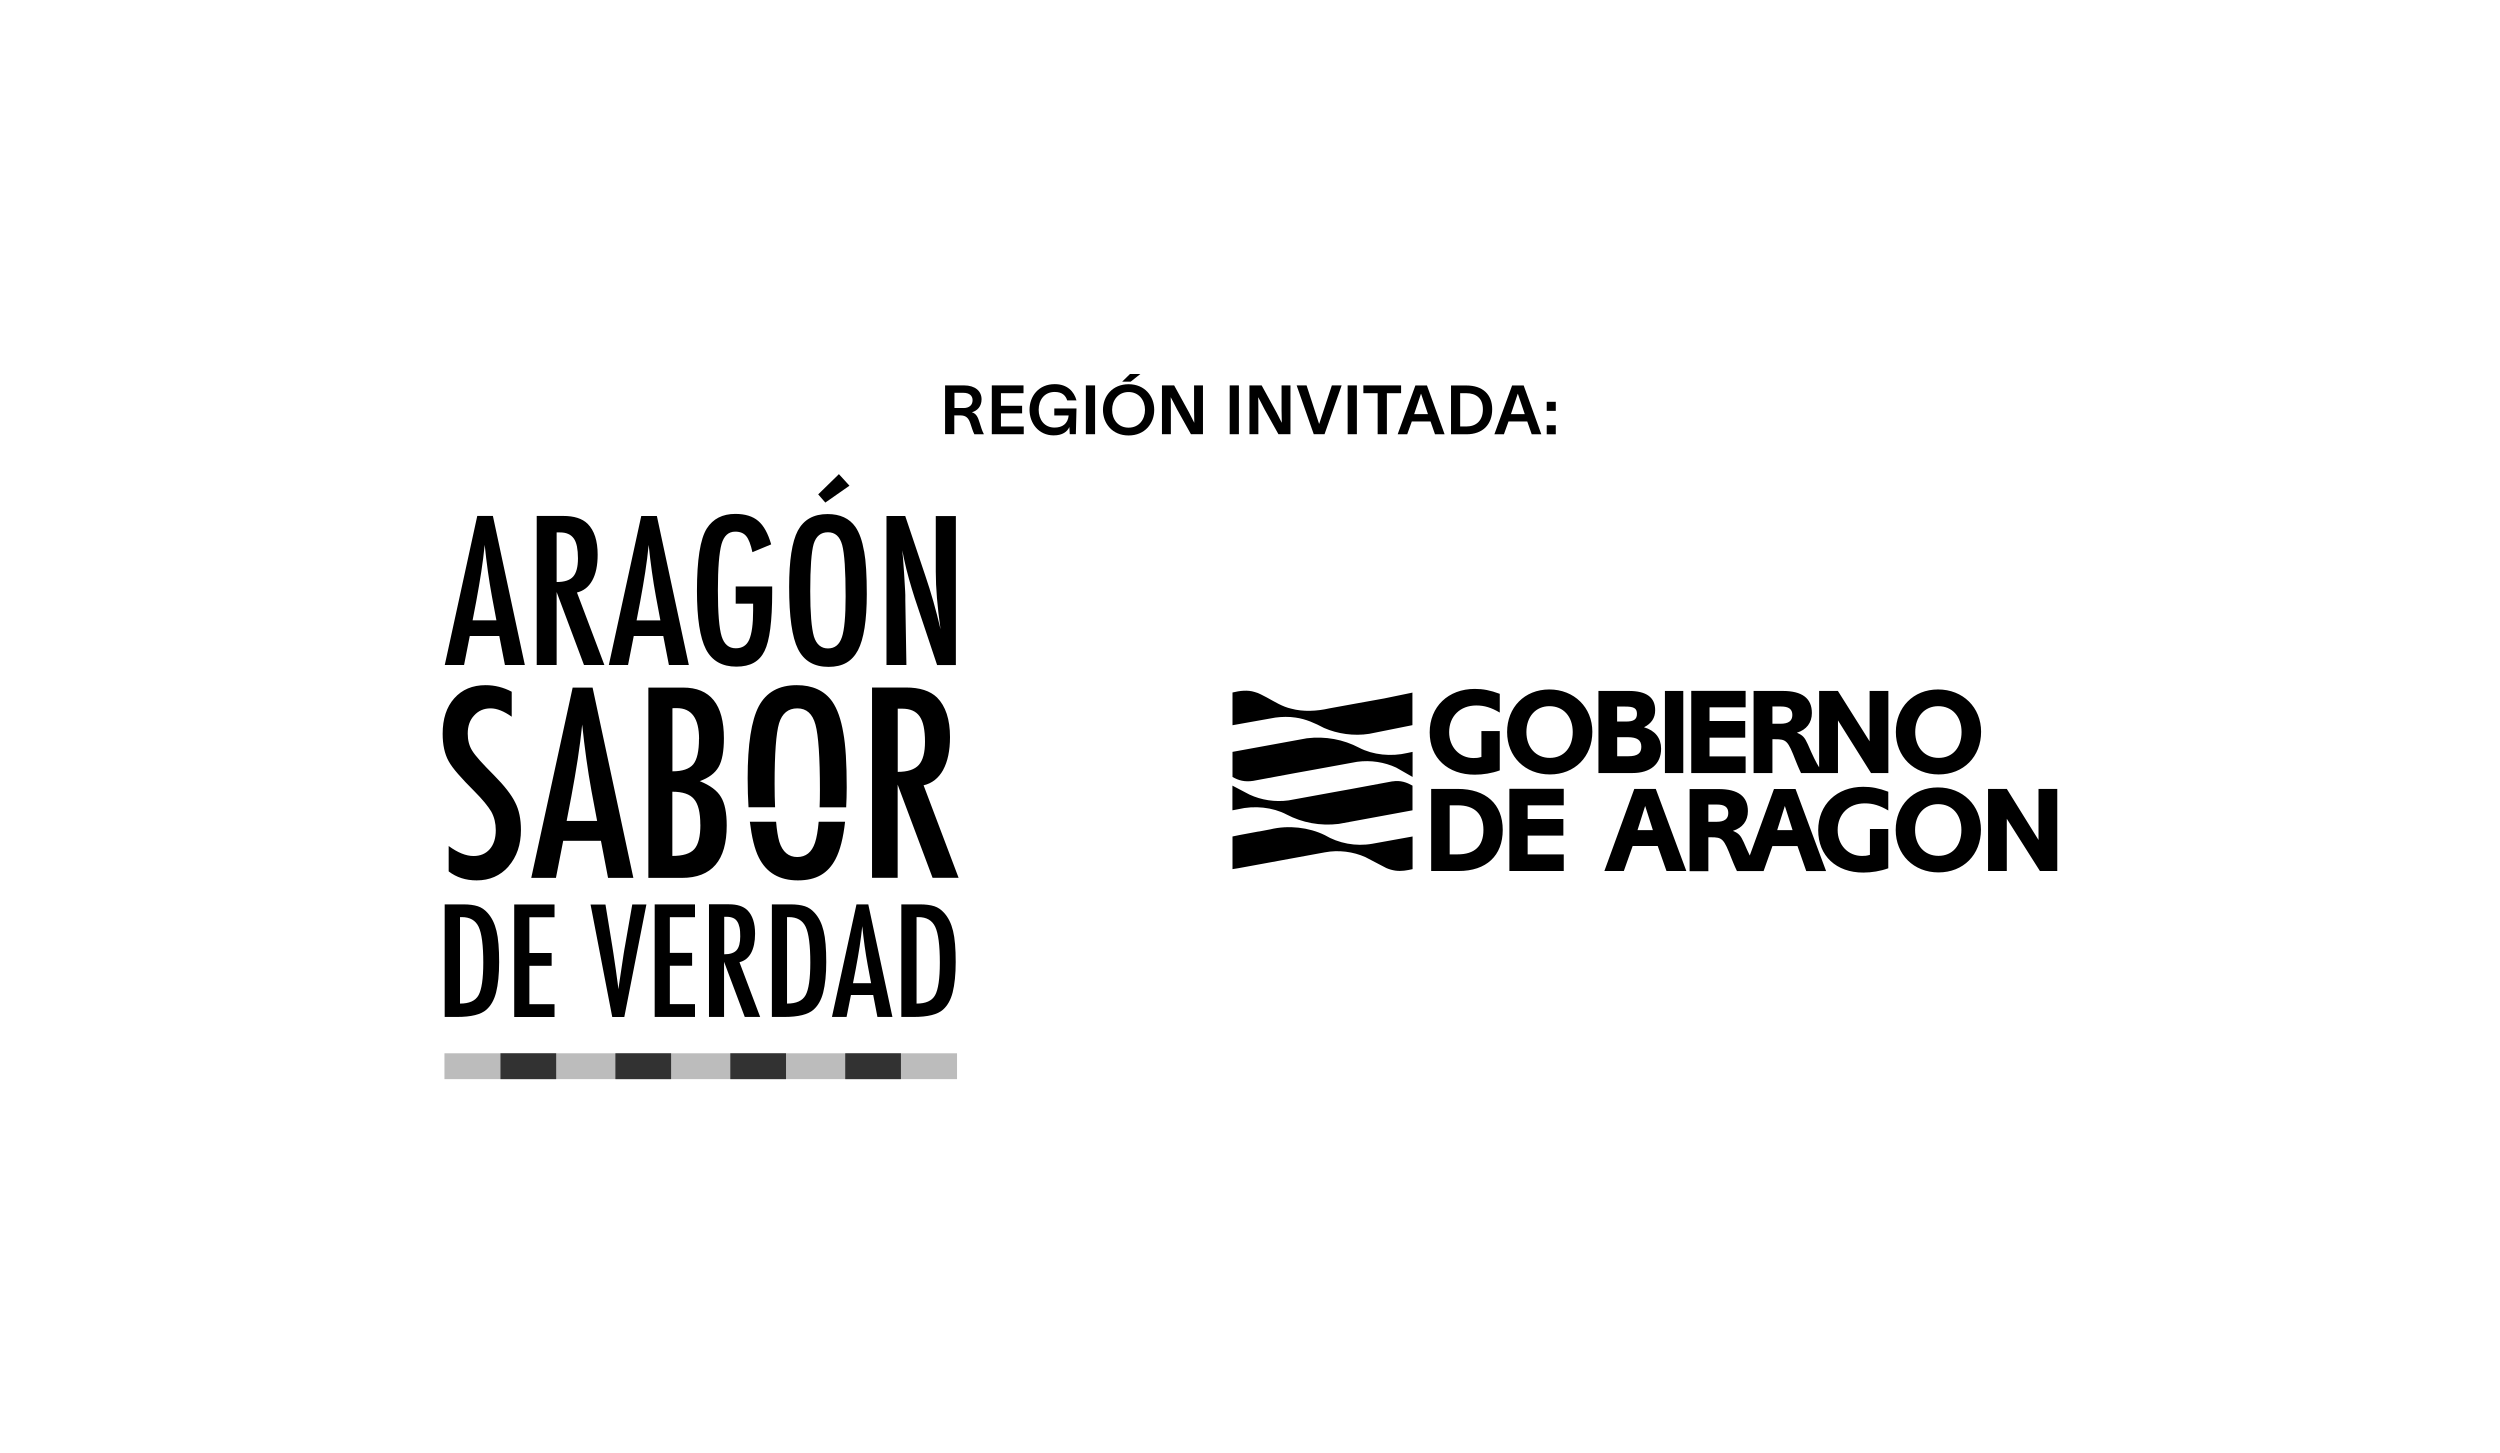 <?xml version="1.0" encoding="UTF-8"?>
<svg id="Capa_1" data-name="Capa 1" xmlns="http://www.w3.org/2000/svg" viewBox="0 0 320 186">
  <defs>
    <style>
      .cls-1 {
        fill-rule: evenodd;
      }

      .cls-2 {
        fill: #bcbcbc;
      }

      .cls-3 {
        fill: #323232;
      }
    </style>
  </defs>
  <g id="Capa_1-2" data-name="Capa 1-2">
    <g>
      <g id="uuid-cdd9004d-74a8-48af-bb26-9094ff9fd956">
        <g>
          <g id="Capa_2-2" data-name="Capa 2-2">
            <g id="uuid-3025b942-acb9-4b4c-9986-ca0b5fa77d56">
              <g>
                <path d="M113.47,85.12h2.55l-.14-8.32v-.64c0-.19-.01-.35-.02-.48l-.14-2.36-.14-1.94c0-.11-.02-.24-.04-.39-.02-.15-.04-.34-.06-.55.05.22.09.41.13.57.04.16.07.31.08.42.2.92.41,1.81.65,2.65.24.84.48,1.66.74,2.46l2.87,8.59h2.4v-19.07h-2.57v7.12c0,1.06.05,2.18.15,3.37s.25,2.53.46,4c-.57-2.44-1.22-4.73-1.96-6.89l-2.56-7.61h-2.4v19.07h0v.02-.02ZM104.73,63.28l.91,1.05,3.09-2.16-1.35-1.48-2.66,2.6h.01ZM107.76,81.57c-.32.96-.91,1.43-1.78,1.43s-1.48-.51-1.8-1.53c-.31-1.08-.47-3.01-.47-5.8,0-3.03.15-5.05.44-6.05.31-.99.91-1.49,1.83-1.49s1.52.54,1.82,1.63c.29,1.08.44,3.27.44,6.57,0,2.55-.16,4.31-.48,5.25M110.6,70.57c-.23-1.35-.6-2.39-1.11-3.13-.77-1.09-1.96-1.64-3.56-1.64-1.79,0-3.05.71-3.81,2.13-.74,1.41-1.11,3.81-1.11,7.2,0,3.81.38,6.45,1.13,7.94.76,1.53,2.06,2.29,3.91,2.29s3.01-.71,3.77-2.13c.74-1.41,1.13-3.81,1.13-7.18,0-2.4-.11-4.23-.34-5.48M94.17,77.27h2.23v.9c0,1.71-.17,2.96-.51,3.73-.33.73-.9,1.08-1.71,1.08-.89,0-1.49-.51-1.81-1.53-.32-1.03-.48-2.98-.48-5.87s.16-4.83.47-5.95c.31-1.06.89-1.58,1.75-1.58.63,0,1.09.19,1.41.58.16.19.3.46.43.79.13.34.25.76.36,1.26l2.4-1c-.4-1.39-.94-2.39-1.66-3-.7-.6-1.68-.9-2.93-.9-1.64,0-2.85.62-3.65,1.87-.84,1.33-1.26,4-1.26,7.99,0,3.5.39,5.99,1.15,7.47.77,1.48,2.07,2.22,3.89,2.22s2.96-.67,3.61-2c.65-1.3.98-3.81.98-7.52v-.74h-4.67v2.18h-.01v.02ZM81.48,79.42l.47-2.45c.24-1.32.46-2.56.64-3.74s.33-2.33.44-3.48c.24,2.35.55,4.55.93,6.62l.57,3.04h-3.05ZM77.92,85.12h2.47l.73-3.71h3.78l.72,3.71h2.55l-4.09-19.07h-2l-4.15,19.07h-.01ZM71.25,68.15h.43c.41,0,.75.06,1.04.19.29.12.53.32.72.58s.32.61.41,1.03c.08.42.13.93.13,1.52,0,1.09-.21,1.88-.62,2.34s-1.11.69-2.11.69v-6.33h0v-.02ZM68.68,85.12h2.57v-9.34l3.5,9.34h2.61l-3.51-9.28c.85-.2,1.5-.71,1.96-1.54s.69-1.93.69-3.3c0-1.78-.43-3.1-1.29-3.96-.69-.67-1.72-1-3.13-1h-3.38v19.07h-.02ZM60.49,79.41l.47-2.45c.24-1.32.46-2.56.64-3.74s.33-2.33.44-3.48c.24,2.35.55,4.55.93,6.62l.57,3.04h-3.05ZM56.93,85.12h2.47l.73-3.71h3.78l.72,3.71h2.55l-4.09-19.08h-2l-4.16,19.08Z"/>
                <path d="M95.98,105.17c.24,1.99.61,3.53,1.15,4.6.97,1.94,2.63,2.92,5,2.92s3.85-.9,4.81-2.71c.59-1.12,1-2.72,1.23-4.8h-3.38c-.1,1.16-.26,2.06-.47,2.69-.41,1.22-1.17,1.83-2.27,1.83s-1.89-.65-2.3-1.96c-.18-.63-.32-1.48-.41-2.56h-3.36ZM65.09,110.89c1.06-1.22,1.59-2.77,1.59-4.65,0-1.39-.24-2.56-.73-3.51-.48-.99-1.39-2.16-2.73-3.51-.73-.73-1.32-1.35-1.78-1.86-.46-.52-.79-.93-.99-1.26-.39-.61-.58-1.34-.58-2.2,0-.97.27-1.74.82-2.32.55-.61,1.25-.91,2.11-.91.8,0,1.7.36,2.7,1.07v-3.2c-1.06-.56-2.18-.84-3.34-.84-1.68,0-3.02.56-4.02,1.69-.99,1.11-1.48,2.63-1.48,4.53,0,1.41.25,2.58.76,3.5.26.48.67,1.03,1.22,1.66s1.23,1.36,2.06,2.18c.54.54.98,1.03,1.34,1.46.36.44.64.83.84,1.16.39.71.58,1.5.58,2.38,0,1.02-.25,1.83-.76,2.42s-1.21.89-2.09.89c-.96,0-2.02-.43-3.18-1.28v3.25c.99.76,2.18,1.15,3.58,1.15,1.66,0,3.02-.59,4.08-1.78M76.43,105.08h-3.9l.6-3.13c.31-1.68.59-3.27.82-4.77s.42-2.98.57-4.44c.31,3,.7,5.82,1.18,8.45l.73,3.88h0ZM77.82,112.37h3.25l-5.22-24.36h-2.55l-5.3,24.36h3.16l.93-4.75h4.83l.91,4.75h-.01ZM89.65,105.55c0,1.52-.26,2.56-.78,3.14s-1.45.87-2.81.87v-8.22c1.32,0,2.25.31,2.77.94.54.62.81,1.71.81,3.26M89.47,94.58c0,1.55-.24,2.65-.74,3.26-.5.59-1.39.89-2.66.89v-8.07s.08-.02.16-.02h.4c1.9,0,2.85,1.31,2.85,3.95M89.58,99.98c1.14-.41,1.94-1.01,2.4-1.81s.68-2.03.68-3.67c0-4.32-1.74-6.49-5.22-6.49h-4.45v24.36h4.29c3.83,0,5.74-2.23,5.74-6.7,0-1.63-.24-2.85-.74-3.66-.48-.82-1.39-1.49-2.7-2.02M108.31,103.32c.04-.79.07-1.63.07-2.53,0-3.07-.14-5.41-.44-7-.29-1.72-.76-3.05-1.42-4-.99-1.39-2.51-2.09-4.54-2.09-2.28,0-3.9.9-4.86,2.71-.94,1.8-1.42,4.87-1.42,9.2,0,1.36.04,2.59.11,3.72h3.4c-.04-.9-.06-1.9-.06-3.02,0-3.87.19-6.44.57-7.73.39-1.27,1.17-1.91,2.34-1.91s1.94.69,2.32,2.08c.38,1.38.57,4.17.57,8.39,0,.79-.01,1.52-.04,2.2h3.41v-.02h-.01ZM118.4,94.93c0,1.39-.26,2.39-.79,2.98-.53.59-1.43.89-2.7.89v-8.09h.56c.51,0,.96.08,1.33.24s.68.41.91.74.41.77.52,1.31c.11.54.17,1.18.17,1.94M120.72,98.55c.58-1.06.88-2.46.88-4.2,0-2.27-.56-3.96-1.66-5.07-.88-.85-2.2-1.28-4-1.28h-4.32v24.36h3.28v-11.93l4.47,11.93h3.33l-4.48-11.84c1.08-.25,1.91-.91,2.5-1.96"/>
                <path d="M117.31,117.39h.24c1.05,0,1.76.41,2.16,1.25.39.83.59,2.36.59,4.58,0,2.06-.21,3.46-.61,4.17-.4.72-1.19,1.07-2.37,1.07v-11.08h0ZM115.37,130.17h1.56c1.82,0,3.08-.31,3.78-.94.57-.51.98-1.23,1.23-2.2.25-1,.39-2.3.39-3.88,0-1.73-.11-3.06-.34-3.99-.23-.96-.61-1.73-1.16-2.33-.36-.4-.77-.68-1.23-.83-.5-.16-1.11-.24-1.84-.24h-2.39v14.41h0ZM109.18,125.86l.36-1.85c.19-.99.35-1.94.49-2.83s.24-1.76.34-2.63c.18,1.77.41,3.44.7,5l.43,2.3h-2.32ZM106.49,130.17h1.87l.56-2.81h2.85l.54,2.81h1.92l-3.09-14.41h-1.51l-3.14,14.41ZM100.73,117.39h.24c1.05,0,1.76.41,2.16,1.25.39.83.59,2.36.59,4.58,0,2.06-.21,3.46-.61,4.17-.4.72-1.19,1.07-2.37,1.07v-11.08h0ZM98.8,130.17h1.56c1.82,0,3.08-.31,3.78-.94.57-.51.98-1.23,1.23-2.2.25-1,.39-2.3.39-3.88,0-1.73-.11-3.06-.34-3.99-.23-.96-.61-1.73-1.16-2.33-.36-.4-.77-.68-1.23-.83-.5-.16-1.11-.24-1.84-.24h-2.39v14.41h0ZM92.69,117.35h.33c.31,0,.57.05.79.14.23.09.41.24.54.44.14.2.24.46.31.78s.09.7.09,1.15c0,.83-.16,1.41-.46,1.76-.31.35-.84.53-1.59.53v-4.79h-.01ZM90.74,130.17h1.94v-7.06l2.65,7.06h1.97l-2.65-7.01c.64-.15,1.13-.54,1.48-1.16.34-.63.52-1.46.52-2.49,0-1.34-.33-2.35-.98-3-.52-.51-1.31-.76-2.36-.76h-2.56v14.41h-.01ZM83.8,130.17h5.16v-1.64h-3.22v-4.92h2.85v-1.64h-2.85v-4.57h3.22v-1.64h-5.16v14.41h0ZM78.37,130.18h1.54l2.83-14.41h-1.81l-.93,5.32c-.03.13-.06.28-.08.44-.03.17-.06.35-.09.55l-.33,2.2-.25,1.67c-.01.08-.03.17-.04.28s-.03.24-.05.39l-.09-.71c-.03-.24-.07-.5-.11-.79s-.08-.61-.13-.97l-.31-2.09-.15-.96-.87-5.32h-1.91l2.78,14.41h-.02.02ZM65.82,130.18h5.16v-1.64h-3.22v-4.92h2.85v-1.64h-2.85v-4.57h3.22v-1.64h-5.16v14.41h0ZM58.87,117.39h.24c1.04,0,1.76.41,2.16,1.25.39.83.59,2.36.59,4.58,0,2.06-.21,3.46-.61,4.17-.4.72-1.19,1.07-2.37,1.07v-11.08h-.01ZM56.93,130.17h1.56c1.82,0,3.08-.31,3.78-.94.57-.51.98-1.23,1.23-2.2.25-1,.39-2.3.39-3.88,0-1.73-.11-3.06-.34-3.99-.23-.96-.61-1.73-1.16-2.33-.36-.4-.77-.68-1.23-.83-.5-.16-1.11-.24-1.84-.24h-2.4v14.41h.01Z"/>
              </g>
              <rect class="cls-2" x="56.89" y="134.82" width="65.61" height="3.31"/>
              <rect class="cls-3" x="64.06" y="134.82" width="7.13" height="3.31"/>
              <rect class="cls-3" x="78.77" y="134.82" width="7.13" height="3.31"/>
              <rect class="cls-3" x="93.48" y="134.82" width="7.13" height="3.31"/>
              <rect class="cls-3" x="108.19" y="134.82" width="7.13" height="3.31"/>
            </g>
          </g>
          <path class="cls-1" d="M186.57,100.98c3.64,0,5.78,1.95,5.78,5.25s-2.09,5.26-5.65,5.26h-3.51v-10.51h3.39-.01ZM226.87,92.64h1.04c1.01,0,1.51-.36,1.51-1.12s-.46-1.09-1.48-1.09h-1.07v2.21h0ZM226.87,98.94v-4.32h.3c1.51,0,1.67.16,2.68,2.76.11.28.18.46.22.54l.21.49c.14.33.16.36.25.54h4.73v-6.74l4.23,6.74h2.22v-10.51h-2.4v6.45l-4.06-6.45h-2.4v9.78c-.39-.61-.82-1.49-1.45-2.95-.41-.9-.64-1.16-1.4-1.48,1.23-.38,1.92-1.28,1.92-2.52,0-1.89-1.24-2.83-3.75-2.83h-3.71v10.51h2.41,0ZM218.67,105.19h1.04c1.01,0,1.51-.36,1.51-1.12s-.46-1.09-1.48-1.09h-1.07v2.21h0ZM218.67,111.49v-4.32h.3c1.51,0,1.67.16,2.68,2.76.11.28.18.46.22.54l.21.49c.14.33.16.36.25.54h3.41l1.13-3.2h3.21l1.12,3.2h2.54l-3.91-10.51h-2.76l-3.1,8.52c-.23-.46-.47-1.01-.76-1.68-.41-.9-.64-1.16-1.4-1.48,1.23-.38,1.92-1.28,1.92-2.52,0-1.89-1.24-2.83-3.75-2.83h-3.71v10.51h2.41v-.02ZM229.45,106.26l-.99-3.1-.98,3.1h1.97ZM248.1,90.39c-1.76,0-2.95,1.34-2.95,3.31s1.21,3.31,3,3.31,2.93-1.33,2.93-3.31-1.19-3.31-2.98-3.31ZM253.58,93.67c0-3.13-2.33-5.42-5.51-5.42s-5.4,2.31-5.4,5.45,2.3,5.43,5.48,5.43,5.43-2.27,5.43-5.47h0ZM216.48,88.44v10.51h6.96v-2.13h-4.62v-2.4h4.57v-2.13h-4.57v-1.75h4.62v-2.11h-6.96ZM215.46,88.44h-2.35v10.51h2.35v-10.51ZM208.42,96.8c1.16,0,1.67-.36,1.67-1.21s-.52-1.23-1.76-1.23h-1.33v2.44h1.42ZM208.1,92.36c1.03,0,1.43-.28,1.43-.99s-.39-.93-1.51-.93h-1.03v1.92h1.11ZM204.6,88.44v10.51h4.35c2.31,0,3.67-1.15,3.67-3.12,0-1.36-.77-2.33-2.19-2.74.96-.48,1.43-1.21,1.43-2.16.02-1.67-1.12-2.49-3.39-2.49h-3.88.01ZM198.33,90.39c-1.76,0-2.95,1.34-2.95,3.31s1.21,3.31,3,3.31,2.93-1.33,2.93-3.31-1.19-3.31-2.98-3.31ZM203.82,93.67c0-3.13-2.33-5.42-5.51-5.42s-5.4,2.31-5.4,5.45,2.3,5.43,5.48,5.43,5.43-2.27,5.43-5.47h0ZM191.97,93.58h-2.35v3.31c-.46.13-.64.14-1.01.14-1.79,0-3.12-1.4-3.12-3.31,0-2.04,1.4-3.42,3.48-3.42,1.04,0,1.91.27,3,.91v-2.4c-1.24-.46-2.13-.63-3.2-.63-3.4,0-5.77,2.28-5.77,5.56s2.31,5.42,5.77,5.42c1.07,0,2.21-.19,3.2-.55v-5.04h0ZM254.47,100.98v10.51h2.4v-6.69l4.24,6.69h2.22v-10.51h-2.4v6.54l-4.06-6.54h-2.4ZM248.08,102.93c-1.76,0-2.95,1.34-2.95,3.31s1.21,3.31,3,3.31,2.93-1.33,2.93-3.31-1.19-3.31-2.98-3.31ZM253.56,106.21c0-3.13-2.33-5.42-5.51-5.42s-5.4,2.31-5.4,5.45,2.3,5.43,5.48,5.43,5.43-2.27,5.43-5.47h0ZM241.7,106.11h-2.35v3.31c-.46.13-.64.14-1.01.14-1.79,0-3.12-1.4-3.12-3.31,0-2.04,1.4-3.42,3.48-3.42,1.04,0,1.91.27,3,.91v-2.4c-1.24-.46-2.13-.63-3.2-.63-3.4,0-5.77,2.28-5.77,5.56s2.31,5.42,5.77,5.42c1.07,0,2.21-.19,3.2-.55v-5.04h0ZM210.58,103.16l-.98,3.1h1.97l-.99-3.1ZM209.19,100.98l-3.83,10.51h2.49l1.13-3.2h3.21l1.12,3.2h2.54l-3.91-10.51h-2.76,0ZM193.2,100.98v10.51h6.96v-2.13h-4.62v-2.4h4.57v-2.13h-4.57v-1.75h4.62v-2.11h-6.96ZM186.57,109.36c2.19,0,3.31-1.06,3.31-3.13s-1.16-3.15-3.29-3.15h-1.03v6.28h1.01ZM178.24,100.01l-5.33.99s-1.4.25-2.11.38l-5.86,1.07c-1.75.24-3.51-.05-5-.74l-2.19-1.15v3.16l.74-.14c2.07-.5,4.42-.26,6.2.68,1.98,1.04,4.29,1.49,6.67,1.2l9.44-1.74v-3.16c-.73-.41-1.53-.71-2.57-.54h.01ZM160.41,99.95l5.33-.99s1.4-.25,2.11-.38l5.86-1.07c1.75-.24,3.51.05,5,.74l2.1,1.2v-3.21l-.66.14c-2.07.49-4.42.26-6.2-.68-1.98-1.04-4.29-1.49-6.67-1.2l-9.52,1.74v3.21c.76.44,1.55.67,2.65.5h0,0ZM161.1,106.43l-2.42.45-.92.19v4.18l.75-.12,11.07-2.03c1.77-.34,3.65-.08,5.19.61l2.68,1.4c.37.16.76.27,1.16.33.77.11,1.48-.03,2.2-.19v-4.18l-5.15.93c-2.13.38-4.33-.06-6.08-1.1-2.03-1-4.67-1.31-6.99-.74-.48.1-.99.19-1.48.28h-.01ZM180.81,88.65l-3.63.75-3.61.65-3.46.63c-1.52.35-3.31.45-4.83.03-1.14-.25-2.12-.89-3.14-1.44-.51-.24-.98-.56-1.53-.69-.92-.3-1.94-.16-2.85.06v4.19c.59-.1,1.21-.21,1.79-.32l3.7-.66c.84-.11,1.74-.13,2.58,0,1.31.18,2.5.72,3.65,1.33,1.72.75,3.8,1.06,5.78.75l5.53-1.11v-4.19h0l.02.02Z"/>
        </g>
      </g>
      <g>
        <path d="M120.98,49.33h2.41c1.44,0,2.25.74,2.25,1.78,0,.93-.57,1.48-1.24,1.66.58.17.78.65.99,1.33.18.57.31,1.03.53,1.44v.05h-1.2c-.2-.37-.35-.92-.53-1.44-.21-.58-.49-.98-1.26-.98h-.78v2.4h-1.18v-6.25h.01,0ZM123.33,52.23c.74,0,1.16-.39,1.16-1.01,0-.53-.37-.94-1.18-.94h-1.14v1.94h1.18-.02Z"/>
        <path d="M131.04,54.58v1h-4.09v-6.25h4.06v1h-2.89v1.61h2.71v.97h-2.71v1.68h2.92Z"/>
        <path d="M134.94,52.28h2.85l-.08,3.3h-.78l-.05-.92c-.27.59-.87,1.07-2.01,1.07-1.92,0-3.09-1.55-3.09-3.28s1.16-3.28,3.23-3.28c1.6,0,2.47.94,2.78,2.08h-1.19c-.2-.63-.65-1.08-1.59-1.08-1.34,0-2.06,1.03-2.06,2.28s.72,2.28,2.03,2.28c.98,0,1.7-.46,1.81-1.55h-1.84v-.9h-.01Z"/>
        <path d="M140.17,49.33v6.25h-1.18v-6.25h1.18Z"/>
        <path d="M147.74,52.46c0,1.75-1.2,3.28-3.28,3.28s-3.28-1.53-3.28-3.28,1.21-3.28,3.28-3.28,3.28,1.53,3.28,3.28ZM146.56,52.46c0-1.23-.78-2.28-2.1-2.28s-2.11,1.05-2.11,2.28.77,2.28,2.11,2.28,2.1-1.05,2.1-2.28ZM145.97,47.87l-1.24.98h-1.09l1-.98h1.33Z"/>
        <path d="M150.29,49.33l1.9,3.46c.27.53.5.98.68,1.33-.02-.49-.03-1.01-.03-1.59v-3.2h1.14v6.25h-1.54l-1.76-3.15c-.33-.67-.64-1.22-.83-1.59.02.48.02,1.14.02,1.71v3.03h-1.14v-6.25s1.56,0,1.56,0Z"/>
        <path d="M158.58,49.33v6.25h-1.18v-6.25h1.18Z"/>
        <path d="M161.49,49.33l1.9,3.46c.27.53.5.98.68,1.33-.02-.49-.03-1.01-.03-1.59v-3.2h1.14v6.25h-1.54l-1.76-3.15c-.33-.67-.64-1.22-.83-1.59.02.48.02,1.14.02,1.71v3.03h-1.14v-6.25s1.56,0,1.56,0Z"/>
        <path d="M167.24,49.33l1.6,4.92h.02l1.62-4.92h1.25l-2.19,6.25h-1.38l-2.19-6.25h1.27Z"/>
        <path d="M173.68,49.33v6.25h-1.18v-6.25h1.18Z"/>
        <path d="M179.34,50.33h-1.82v5.25h-1.18v-5.25h-1.83v-1h4.83v1Z"/>
        <path d="M183.11,53.95h-2.4l-.59,1.64h-1.22l2.27-6.25h1.48l2.26,6.25h-1.23l-.57-1.64h0ZM181.02,53.01h1.76l-.88-2.6h-.02l-.87,2.6h.01Z"/>
        <path d="M191,52.38c0,1.94-1.18,3.21-3.31,3.21h-1.96v-6.25h1.94c2.14,0,3.33,1.16,3.33,3.05h0ZM189.81,52.38c0-1.39-.86-2.05-2.12-2.05h-.79v4.26h.79c1.26,0,2.12-.74,2.12-2.21Z"/>
        <path d="M195.49,53.95h-2.4l-.59,1.64h-1.22l2.27-6.25h1.48l2.26,6.25h-1.23l-.57-1.64h0ZM193.41,53.01h1.76l-.88-2.6h-.02l-.87,2.6h.01Z"/>
        <path d="M199.14,51.43v1.16h-1.16v-1.16h1.16ZM199.14,54.43v1.16h-1.16v-1.16h1.16Z"/>
      </g>
    </g>
  </g>
</svg>